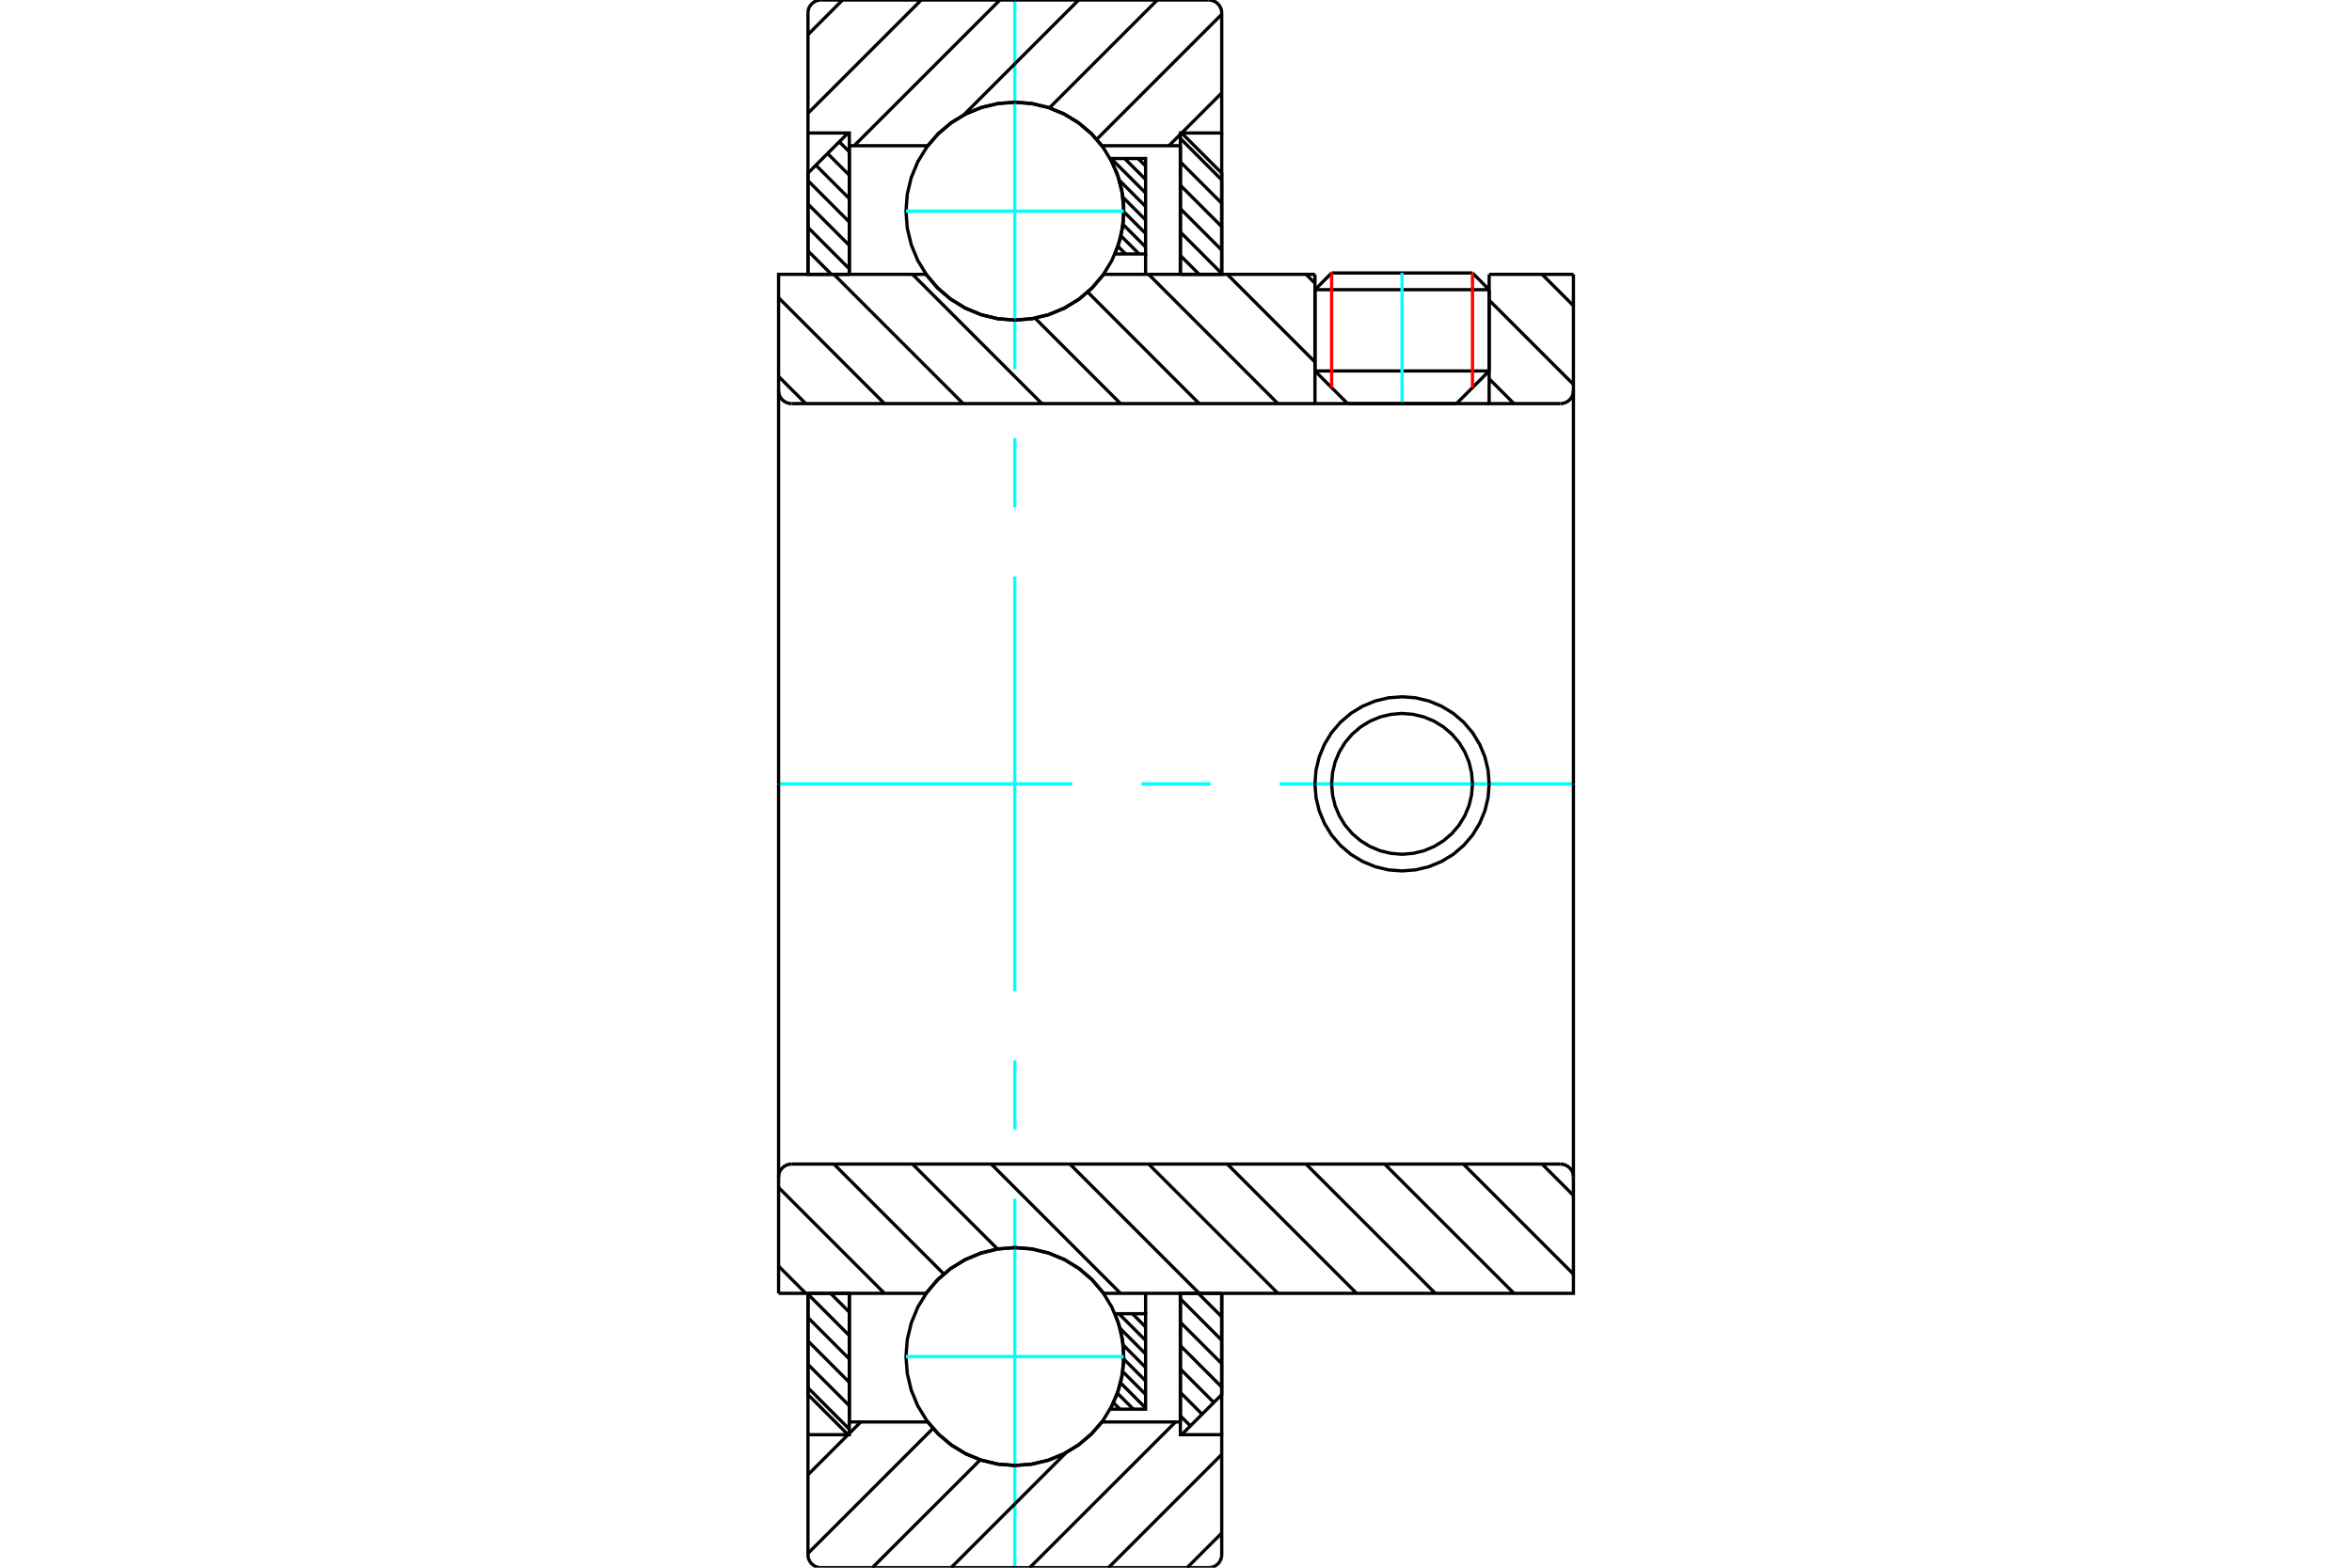 <?xml version="1.0" standalone="no"?>
<!DOCTYPE svg PUBLIC "-//W3C//DTD SVG 1.1//EN"
	"http://www.w3.org/Graphics/SVG/1.1/DTD/svg11.dtd">
<svg xmlns="http://www.w3.org/2000/svg" height="100%" width="100%" viewBox="0 0 36000 24000">
	<rect x="-1800" y="-1200" width="39600" height="26400" style="fill:#FFF"/>
	<g style="fill:none; fill-rule:evenodd" transform="matrix(1 0 0 1 0 0)">
		<g style="fill:none; stroke:#000; stroke-width:50; shape-rendering:geometricPrecision">
			<line x1="20627" y1="6179" x2="22293" y2="6179"/>
			<line x1="20127" y1="5679" x2="22793" y2="5679"/>
			<line x1="20127" y1="4435" x2="22793" y2="4435"/>
			<line x1="20382" y1="4179" x2="22538" y2="4179"/>
			<line x1="20127" y1="5679" x2="20627" y2="6179"/>
			<line x1="22293" y1="6179" x2="22793" y2="5679"/>
			<line x1="20127" y1="4435" x2="20127" y2="5679"/>
			<line x1="22793" y1="5679" x2="22793" y2="4435"/>
			<line x1="20382" y1="4179" x2="20127" y2="4435"/>
			<line x1="22793" y1="4435" x2="22538" y2="4179"/>
		</g>
		<g style="fill:none; stroke:#0FF; stroke-width:50; shape-rendering:geometricPrecision">
			<line x1="21460" y1="6179" x2="21460" y2="4179"/>
		</g>
		<g style="fill:none; stroke:#000; stroke-width:50; shape-rendering:geometricPrecision">
			<line x1="12367" y1="21246" x2="13000" y2="21880"/>
			<line x1="12367" y1="20888" x2="13000" y2="21521"/>
			<line x1="12367" y1="20530" x2="13000" y2="21163"/>
			<line x1="12367" y1="20171" x2="13000" y2="20805"/>
			<line x1="12367" y1="19813" x2="13000" y2="20447"/>
			<line x1="12712" y1="19800" x2="13000" y2="20088"/>
			<polyline points="12367,19800 12367,21350 12981,21964"/>
			<polyline points="13000,21769 13000,19800 12367,19800"/>
		</g>
		<g style="fill:none; stroke:#0FF; stroke-width:50; shape-rendering:geometricPrecision">
			<line x1="11917" y1="12000" x2="16413" y2="12000"/>
			<line x1="17471" y1="12000" x2="18529" y2="12000"/>
			<line x1="19587" y1="12000" x2="24083" y2="12000"/>
		</g>
		<g style="fill:none; stroke:#000; stroke-width:50; shape-rendering:geometricPrecision">
			<line x1="12367" y1="4199" x2="12368" y2="4200"/>
			<line x1="12367" y1="3841" x2="12726" y2="4200"/>
			<line x1="12367" y1="3482" x2="13000" y2="4116"/>
			<line x1="12367" y1="3124" x2="13000" y2="3757"/>
			<line x1="12367" y1="2766" x2="13000" y2="3399"/>
			<line x1="12488" y1="2529" x2="13000" y2="3041"/>
			<line x1="12667" y1="2350" x2="13000" y2="2683"/>
			<line x1="12846" y1="2171" x2="13000" y2="2324"/>
			<line x1="13000" y1="4200" x2="13000" y2="2231"/>
			<polyline points="12981,2036 12367,2650 12367,4200 13000,4200"/>
			<line x1="18699" y1="19800" x2="18700" y2="19801"/>
			<line x1="18341" y1="19800" x2="18700" y2="20159"/>
			<line x1="18067" y1="19884" x2="18700" y2="20518"/>
			<line x1="18067" y1="20243" x2="18700" y2="20876"/>
			<line x1="18067" y1="20601" x2="18700" y2="21234"/>
			<line x1="18067" y1="20959" x2="18579" y2="21471"/>
			<line x1="18067" y1="21317" x2="18399" y2="21650"/>
			<line x1="18067" y1="21676" x2="18220" y2="21829"/>
			<polyline points="18700,19800 18700,21350 18086,21964"/>
			<polyline points="18067,21769 18067,19800 18700,19800"/>
			<line x1="18067" y1="2120" x2="18700" y2="2754"/>
			<line x1="18067" y1="2479" x2="18700" y2="3112"/>
			<line x1="18067" y1="2837" x2="18700" y2="3470"/>
			<line x1="18067" y1="3195" x2="18700" y2="3829"/>
			<line x1="18067" y1="3553" x2="18700" y2="4187"/>
			<line x1="18067" y1="3912" x2="18355" y2="4200"/>
			<line x1="18067" y1="4200" x2="18067" y2="2231"/>
			<polyline points="18086,2036 18700,2650 18700,4200 18067,4200"/>
			<line x1="17420" y1="2427" x2="17535" y2="2542"/>
			<line x1="17214" y1="2427" x2="17535" y2="2748"/>
			<line x1="17007" y1="2427" x2="17535" y2="2955"/>
			<line x1="17133" y1="2760" x2="17535" y2="3162"/>
			<line x1="17187" y1="3020" x2="17535" y2="3368"/>
			<line x1="17201" y1="3241" x2="17535" y2="3575"/>
			<line x1="17189" y1="3435" x2="17535" y2="3782"/>
			<line x1="17158" y1="3611" x2="17435" y2="3888"/>
			<line x1="17112" y1="3771" x2="17228" y2="3888"/>
			<line x1="17333" y1="20112" x2="17535" y2="20315"/>
			<line x1="17126" y1="20112" x2="17535" y2="20521"/>
			<line x1="17145" y1="20337" x2="17535" y2="20728"/>
			<line x1="17192" y1="20591" x2="17535" y2="20935"/>
			<line x1="17201" y1="20806" x2="17535" y2="21141"/>
			<line x1="17185" y1="20998" x2="17535" y2="21348"/>
			<line x1="17152" y1="21171" x2="17535" y2="21555"/>
			<line x1="17103" y1="21329" x2="17347" y2="21573"/>
			<line x1="17044" y1="21476" x2="17141" y2="21573"/>
			<line x1="17535" y1="3888" x2="17535" y2="4200"/>
			<polyline points="16994,2427 17535,2427 17535,3888 17067,3888 17149,3649 17193,3401 17200,3149 17168,2899 17099,2656 16994,2427"/>
			<polyline points="16994,21573 17099,21344 17168,21101 17200,20851 17193,20599 17149,20351 17067,20112 17535,20112 17535,21573 16994,21573"/>
			<line x1="17535" y1="19800" x2="17535" y2="20112"/>
			<polyline points="17200,3232 17180,2972 17118,2717 17018,2476 16882,2253 16712,2054 16513,1884 16290,1747 16048,1647 15794,1586 15533,1566 15273,1586 15018,1647 14777,1747 14554,1884 14355,2054 14185,2253 14048,2476 13948,2717 13887,2972 13867,3232 13887,3493 13948,3747 14048,3989 14185,4212 14355,4411 14554,4581 14777,4717 15018,4817 15273,4879 15533,4899 15794,4879 16048,4817 16290,4717 16513,4581 16712,4411 16882,4212 17018,3989 17118,3747 17180,3493 17200,3232"/>
		</g>
		<g style="fill:none; stroke:#0FF; stroke-width:50; shape-rendering:geometricPrecision">
			<line x1="13867" y1="3232" x2="17200" y2="3232"/>
			<line x1="15533" y1="24000" x2="15533" y2="18350"/>
			<line x1="15533" y1="17292" x2="15533" y2="16233"/>
			<line x1="15533" y1="15175" x2="15533" y2="8825"/>
			<line x1="15533" y1="7767" x2="15533" y2="6708"/>
			<line x1="15533" y1="5650" x2="15533" y2="0"/>
		</g>
		<g style="fill:none; stroke:#000; stroke-width:50; shape-rendering:geometricPrecision">
			<polyline points="17200,20768 17180,20507 17118,20253 17018,20011 16882,19788 16712,19589 16513,19419 16290,19283 16048,19183 15794,19121 15533,19101 15273,19121 15018,19183 14777,19283 14554,19419 14355,19589 14185,19788 14048,20011 13948,20253 13887,20507 13867,20768 13887,21028 13948,21283 14048,21524 14185,21747 14355,21946 14554,22116 14777,22253 15018,22353 15273,22414 15533,22434 15794,22414 16048,22353 16290,22253 16513,22116 16712,21946 16882,21747 17018,21524 17118,21283 17180,21028 17200,20768"/>
		</g>
		<g style="fill:none; stroke:#0FF; stroke-width:50; shape-rendering:geometricPrecision">
			<line x1="13867" y1="20768" x2="17200" y2="20768"/>
		</g>
		<g style="fill:none; stroke:#000; stroke-width:50; shape-rendering:geometricPrecision">
			<line x1="23603" y1="17821" x2="24083" y2="18301"/>
			<line x1="22398" y1="17821" x2="24083" y2="19506"/>
			<line x1="21194" y1="17821" x2="23173" y2="19800"/>
			<line x1="19990" y1="17821" x2="21969" y2="19800"/>
			<line x1="18785" y1="17821" x2="20764" y2="19800"/>
			<line x1="17581" y1="17821" x2="19560" y2="19800"/>
			<line x1="16376" y1="17821" x2="18355" y2="19800"/>
			<line x1="15172" y1="17821" x2="17151" y2="19800"/>
			<line x1="13967" y1="17821" x2="15268" y2="19121"/>
			<line x1="12763" y1="17821" x2="14446" y2="19504"/>
			<line x1="11917" y1="18179" x2="13538" y2="19800"/>
			<line x1="11917" y1="19383" x2="12333" y2="19800"/>
			<line x1="11917" y1="12000" x2="11917" y2="19800"/>
			<polyline points="12117,17821 12085,17823 12055,17831 12026,17843 11999,17859 11975,17879 11955,17903 11938,17930 11926,17959 11919,17990 11917,18021"/>
			<polyline points="12117,17821 20127,17821 22793,17821 23883,17821"/>
			<polyline points="24083,18021 24081,17990 24074,17959 24062,17930 24045,17903 24025,17879 24001,17859 23974,17843 23945,17831 23915,17823 23883,17821"/>
			<polyline points="24083,18021 24083,19800 23450,19800 16892,19800 16722,19597 16523,19424 16298,19285 16054,19183 15797,19120 15533,19099 15270,19120 15013,19183 14769,19285 14544,19424 14344,19597 14174,19800 12550,19800 11917,19800"/>
			<line x1="24083" y1="12000" x2="24083" y2="18021"/>
			<polyline points="20127,12000 20143,12209 20192,12412 20272,12605 20381,12784 20517,12943 20676,13079 20855,13188 21048,13268 21251,13317 21460,13333 21669,13317 21872,13268 22065,13188 22244,13079 22403,12943 22539,12784 22648,12605 22728,12412 22777,12209 22793,12000"/>
			<polyline points="20382,12000 20396,12169 20435,12333 20500,12489 20588,12633 20698,12762 20827,12872 20971,12960 21127,13025 21291,13064 21460,13078 21629,13064 21793,13025 21949,12960 22093,12872 22222,12762 22332,12633 22420,12489 22485,12333 22524,12169 22538,12000"/>
			<line x1="23603" y1="4200" x2="24083" y2="4680"/>
			<line x1="22793" y1="4595" x2="24083" y2="5885"/>
			<line x1="22793" y1="5799" x2="23173" y2="6179"/>
			<line x1="19990" y1="4200" x2="20127" y2="4337"/>
			<line x1="18785" y1="4200" x2="20127" y2="5542"/>
			<line x1="17581" y1="4200" x2="19560" y2="6179"/>
			<line x1="16649" y1="4472" x2="18355" y2="6179"/>
			<line x1="15843" y1="4871" x2="17151" y2="6179"/>
			<line x1="13967" y1="4200" x2="15947" y2="6179"/>
			<line x1="12763" y1="4200" x2="14742" y2="6179"/>
			<line x1="11917" y1="4558" x2="13538" y2="6179"/>
			<line x1="11917" y1="5763" x2="12333" y2="6179"/>
			<line x1="24083" y1="12000" x2="24083" y2="4200"/>
			<polyline points="23883,6179 23915,6177 23945,6169 23974,6157 24001,6141 24025,6121 24045,6097 24062,6070 24074,6041 24081,6010 24083,5979"/>
			<polyline points="23883,6179 22793,6179 22793,4200"/>
			<polyline points="22793,6179 20127,6179 20127,4200"/>
			<line x1="20127" y1="6179" x2="12117" y2="6179"/>
			<polyline points="11917,5979 11919,6010 11926,6041 11938,6070 11955,6097 11975,6121 11999,6141 12026,6157 12055,6169 12085,6177 12117,6179"/>
			<polyline points="11917,5979 11917,4200 12550,4200 14174,4200 14344,4403 14544,4576 14769,4715 15013,4817 15270,4880 15533,4901 15797,4880 16054,4817 16298,4715 16523,4576 16722,4403 16892,4200 20127,4200"/>
			<line x1="22793" y1="4200" x2="24083" y2="4200"/>
			<line x1="11917" y1="12000" x2="11917" y2="5979"/>
			<polyline points="22793,12000 22777,11791 22728,11588 22648,11395 22539,11216 22403,11057 22244,10921 22065,10812 21872,10732 21669,10683 21460,10667 21251,10683 21048,10732 20855,10812 20676,10921 20517,11057 20381,11216 20272,11395 20192,11588 20143,11791 20127,12000"/>
			<polyline points="22538,12000 22524,11831 22485,11667 22420,11511 22332,11367 22222,11238 22093,11128 21949,11040 21793,10975 21629,10936 21460,10922 21291,10936 21127,10975 20971,11040 20827,11128 20698,11238 20588,11367 20500,11511 20435,11667 20396,11831 20382,12000"/>
		</g>
		<g style="fill:none; stroke:#F00; stroke-width:50; shape-rendering:geometricPrecision">
			<line x1="22538" y1="4179" x2="22538" y2="5935"/>
			<line x1="20382" y1="5935" x2="20382" y2="4179"/>
		</g>
		<g style="fill:none; stroke:#000; stroke-width:50; shape-rendering:geometricPrecision">
			<line x1="12367" y1="22577" x2="12980" y2="21964"/>
			<line x1="13000" y1="21944" x2="13175" y2="21769"/>
			<line x1="12367" y1="23781" x2="14280" y2="21868"/>
			<line x1="13352" y1="24000" x2="15004" y2="22349"/>
			<line x1="14557" y1="24000" x2="16318" y2="22239"/>
			<line x1="15761" y1="24000" x2="17993" y2="21769"/>
			<line x1="16966" y1="24000" x2="18700" y2="22266"/>
			<line x1="18170" y1="24000" x2="18700" y2="23470"/>
			<polyline points="12367,19800 12367,21964 12367,23800 12369,23831 12376,23862 12388,23891 12405,23918 12425,23941 12449,23962 12476,23978 12505,23990 12535,23998 12567,24000 18500,24000 18531,23998 18562,23990 18591,23978 18618,23962 18641,23941 18662,23918 18678,23891 18690,23862 18698,23831 18700,23800 18700,21964 18067,21964 18067,21769 18067,19800"/>
			<line x1="18067" y1="21769" x2="16868" y2="21769"/>
			<polyline points="14199,21769 14369,21962 14566,22127 14787,22260 15026,22357 15277,22416 15533,22436 15790,22416 16041,22357 16279,22260 16500,22127 16698,21962 16868,21769"/>
			<polyline points="14199,21769 13000,21769 13000,19800"/>
			<polyline points="13000,21769 13000,21964 12367,21964"/>
			<line x1="18700" y1="21964" x2="18700" y2="19800"/>
			<line x1="18700" y1="1423" x2="18087" y2="2036"/>
			<line x1="18067" y1="2056" x2="17892" y2="2231"/>
			<line x1="18700" y1="219" x2="16787" y2="2132"/>
			<line x1="17714" y1="0" x2="16063" y2="1651"/>
			<line x1="16510" y1="0" x2="14749" y2="1761"/>
			<line x1="15305" y1="0" x2="13074" y2="2231"/>
			<line x1="14101" y1="0" x2="12367" y2="1734"/>
			<line x1="12896" y1="0" x2="12367" y2="530"/>
			<polyline points="12367,4200 12367,2036 12367,200"/>
			<polyline points="12567,0 12535,2 12505,10 12476,22 12449,38 12425,59 12405,82 12388,109 12376,138 12369,169 12367,200"/>
			<line x1="12567" y1="0" x2="18500" y2="0"/>
			<polyline points="18700,200 18698,169 18690,138 18678,109 18662,82 18641,59 18618,38 18591,22 18562,10 18531,2 18500,0"/>
			<polyline points="18700,200 18700,2036 18067,2036 18067,2231 18067,4200"/>
			<polyline points="18067,2231 16868,2231 16698,2038 16500,1873 16279,1740 16041,1643 15790,1584 15533,1564 15277,1584 15026,1643 14787,1740 14566,1873 14369,2038 14199,2231 13000,2231 13000,4200"/>
			<polyline points="13000,2231 13000,2036 12367,2036"/>
			<line x1="18700" y1="2036" x2="18700" y2="4200"/>
		</g>
	</g>
</svg>
